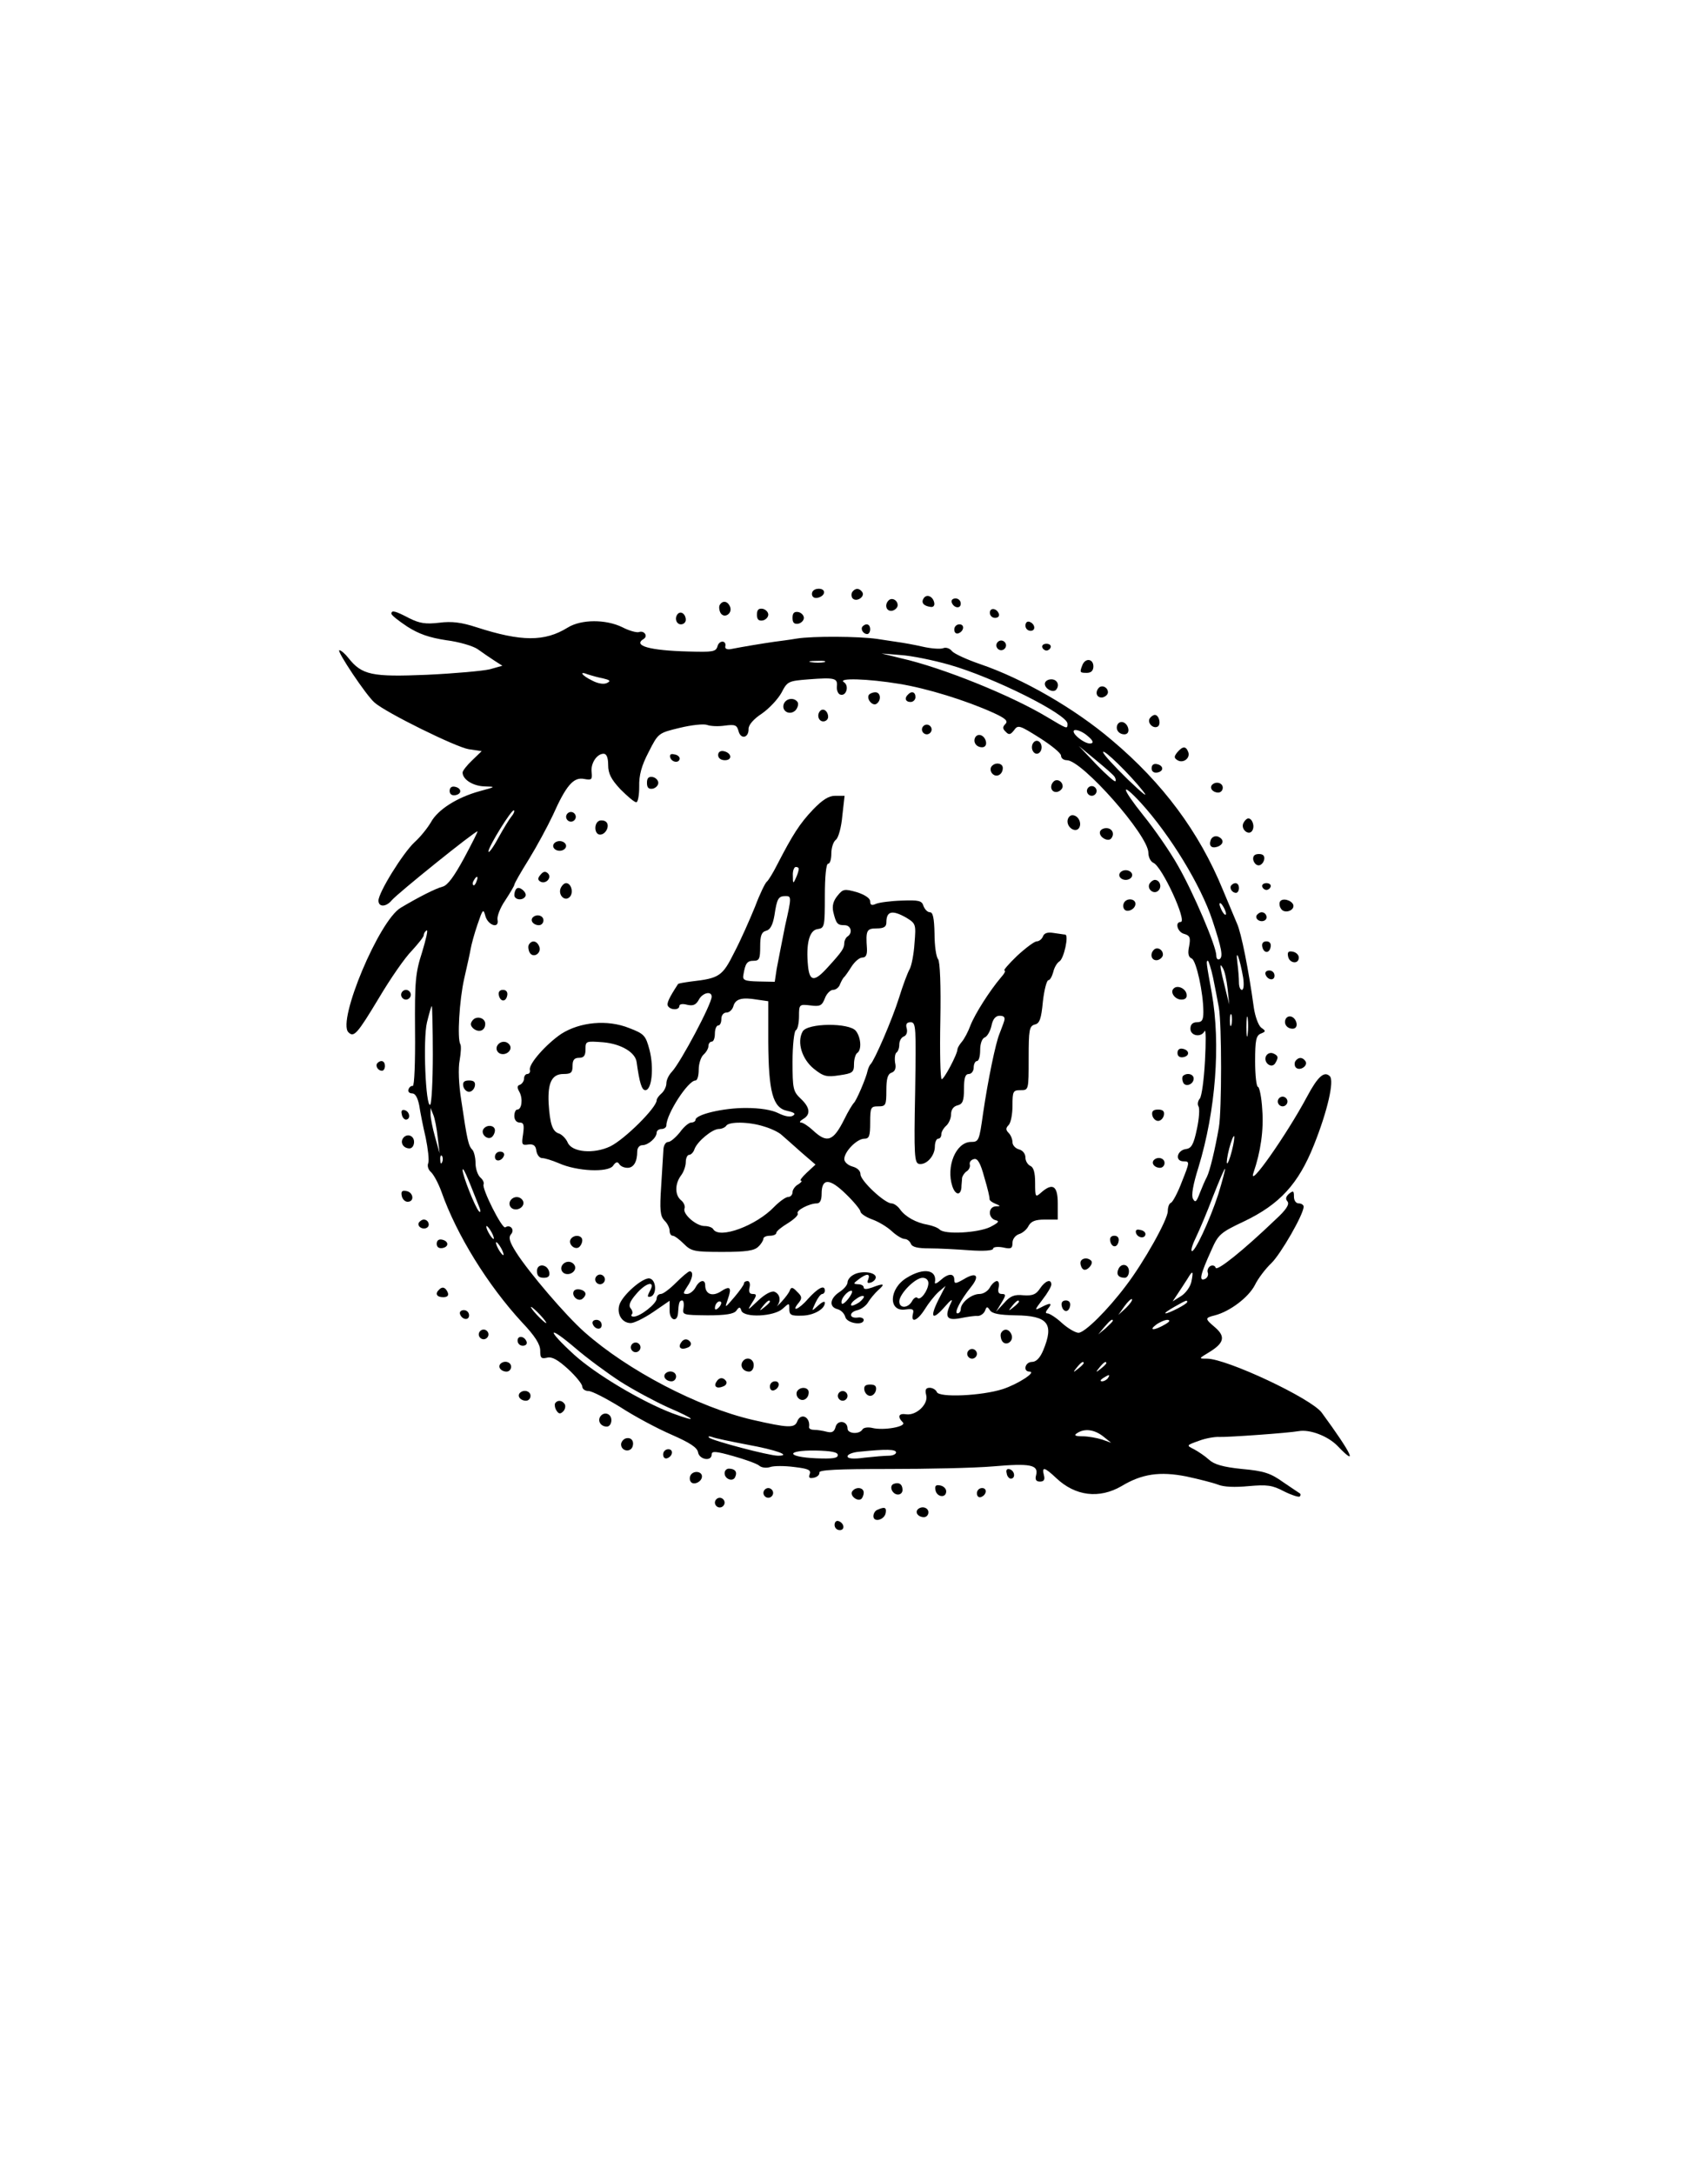<?xml version="1.0" encoding="UTF-8" standalone="yes"?>
<svg version="1.0" xmlns="http://www.w3.org/2000/svg" width="528" height="672" viewBox="0 0 528 672" preserveAspectRatio="xMidYMid meet">
  <g transform="translate(0,672) scale(0.1,-0.1)" fill="#000000" stroke="none">
    <path d="M2510 4884 c0 -9 7 -14 17 -12 25 5 28 28 4 28 -12 0 -21 -6 -21 -16z"/>
    <path d="M2634 4889 c-3 -6 -2 -15 2 -19 12 -12 38 5 30 19 -9 14 -23 14 -32
0z"/>
    <path d="M2855 4870 c-8 -13 0 -23 21 -26 9 -2 14 4 12 13 -4 20 -24 28 -33
13z"/>
    <path d="M2747 4864 c-14 -14 -7 -35 11 -32 9 2 17 10 17 17 0 16 -18 25 -28
15z"/>
    <path d="M2942 4858 c6 -18 28 -21 28 -4 0 9 -7 16 -16 16 -9 0 -14 -5 -12
-12z"/>
    <path d="M2225 4850 c-3 -5 -2 -16 2 -24 11 -20 38 -3 30 18 -7 18 -23 21 -32
6z"/>
    <path d="M2340 4820 c0 -15 5 -20 18 -18 9 2 17 10 17 18 0 8 -8 16 -17 18
-13 2 -18 -3 -18 -18z"/>
    <path d="M3060 4826 c0 -9 7 -16 16 -16 9 0 14 5 12 12 -6 18 -28 21 -28 4z"/>
    <path d="M1210 4823 c0 -5 22 -22 49 -40 36 -23 68 -34 120 -42 40 -5 84 -18
98 -28 14 -10 37 -26 51 -35 l25 -16 -39 -11 c-21 -5 -109 -13 -195 -17 -169
-7 -200 -1 -242 52 -10 13 -23 24 -28 24 -10 0 83 -140 109 -162 35 -31 252
-138 291 -144 l40 -6 -29 -28 c-17 -16 -30 -33 -30 -38 0 -22 33 -42 68 -43
36 -1 35 -1 -16 -15 -69 -19 -129 -57 -150 -96 -10 -17 -32 -45 -51 -62 -36
-34 -111 -155 -111 -180 0 -21 24 -20 41 1 20 23 256 213 265 213 2 0 -17 -37
-41 -82 -31 -57 -51 -85 -67 -89 -20 -5 -72 -31 -129 -65 -67 -39 -197 -350
-162 -385 17 -17 27 -6 95 107 35 59 80 124 101 145 20 22 37 43 37 48 0 6 4
12 9 15 5 3 -2 -27 -14 -67 -21 -65 -23 -90 -22 -244 1 -94 -2 -171 -7 -170
-5 1 -11 -4 -13 -10 -3 -7 2 -13 11 -13 10 0 17 -13 22 -37 3 -21 12 -66 20
-100 7 -34 11 -70 8 -78 -4 -9 0 -21 8 -28 8 -7 23 -34 33 -62 47 -133 143
-288 249 -403 40 -42 56 -68 56 -87 0 -23 3 -26 21 -22 15 4 33 -6 65 -35 24
-22 44 -47 44 -54 0 -8 9 -14 19 -14 11 0 55 -23 99 -50 43 -28 114 -66 158
-85 57 -25 80 -40 82 -55 4 -22 42 -29 42 -6 0 11 13 10 66 -5 36 -10 72 -23
80 -29 7 -7 23 -9 35 -5 11 4 45 4 75 0 42 -5 52 -9 47 -22 -4 -11 -1 -14 13
-11 10 2 18 9 17 16 -2 8 54 11 215 11 119 0 264 3 322 8 115 10 141 5 133
-27 -4 -14 0 -20 12 -20 12 0 16 6 12 20 -7 27 2 25 38 -9 59 -56 133 -65 202
-25 63 38 118 46 200 30 37 -8 81 -19 97 -25 19 -8 54 -9 96 -5 57 5 73 3 109
-16 24 -12 46 -19 49 -16 3 3 3 7 1 9 -2 1 -25 17 -52 35 -39 28 -60 35 -128
41 -58 6 -86 14 -102 29 -12 11 -33 25 -46 32 -24 12 -24 12 15 26 21 8 50 13
64 12 26 -1 211 12 245 18 34 6 90 -15 120 -46 65 -68 44 -24 -49 103 -32 44
-294 167 -355 167 -26 0 -26 0 7 20 46 28 51 48 19 76 -33 28 -33 30 -1 38 46
12 103 55 123 93 10 21 34 52 51 68 29 28 100 151 100 175 0 5 -7 10 -15 10
-9 0 -15 9 -15 21 0 18 -2 19 -15 9 -10 -9 -12 -16 -5 -24 7 -9 -4 -26 -38
-57 -97 -93 -180 -160 -184 -148 -2 7 -10 9 -17 5 -7 -5 -10 -14 -7 -21 2 -7
-2 -16 -10 -19 -18 -7 -14 13 21 90 21 48 28 54 100 88 111 53 169 116 217
237 42 105 63 198 49 212 -17 17 -37 0 -71 -64 -62 -116 -184 -290 -165 -234
22 64 32 132 27 195 -2 38 -9 70 -13 70 -5 0 -9 36 -9 79 0 66 3 80 18 86 15
6 16 8 1 18 -9 7 -19 35 -23 62 -16 117 -39 232 -52 260 -7 17 -27 64 -44 105
-73 178 -185 329 -343 462 -115 98 -275 190 -407 235 -41 14 -80 32 -87 40 -7
9 -19 13 -28 9 -9 -3 -37 -1 -63 5 -26 6 -60 12 -75 14 -15 2 -45 7 -66 10
-56 8 -198 9 -248 1 -23 -4 -55 -8 -70 -10 -35 -5 -101 -16 -131 -22 -13 -3
-21 0 -20 7 5 20 -19 21 -24 1 -5 -17 -15 -18 -89 -16 -121 3 -174 18 -139 39
14 9 1 27 -15 21 -7 -2 -30 4 -51 15 -51 25 -127 25 -169 -1 -71 -44 -143 -44
-282 1 -46 15 -76 19 -115 14 -42 -5 -61 -2 -93 14 -42 22 -55 26 -55 14z
m1725 -158 c137 -39 364 -153 365 -182 0 -18 0 -17 -64 21 -110 66 -322 152
-450 181 l-61 15 60 -5 c33 -2 101 -16 150 -30z m-387 8 c-10 -2 -28 -2 -40 0
-13 2 -5 4 17 4 22 1 32 -1 23 -4z m-684 -50 c21 -5 25 -8 13 -14 -9 -5 -27
-3 -46 7 -33 16 -43 31 -13 19 9 -3 30 -9 46 -12z m723 -25 c-1 -12 4 -23 10
-25 19 -7 29 27 12 38 -22 14 74 11 171 -5 86 -14 206 -51 292 -90 37 -17 45
-25 36 -34 -9 -9 -9 -15 1 -24 10 -11 15 -9 26 5 12 17 17 15 79 -24 36 -23
66 -47 66 -55 0 -8 8 -14 18 -14 47 0 252 -232 252 -286 0 -14 7 -27 15 -31
27 -10 106 -183 85 -183 -19 0 -10 -32 11 -37 17 -5 20 -11 15 -38 -5 -23 -2
-34 8 -38 14 -6 36 -106 36 -165 0 -25 -4 -32 -20 -32 -13 0 -20 -7 -20 -20 0
-23 34 -28 44 -7 4 6 4 -35 1 -92 -3 -57 -10 -110 -16 -117 -6 -7 -8 -18 -4
-24 4 -7 2 -38 -5 -70 -10 -48 -17 -60 -34 -62 -28 -4 -35 -38 -7 -38 19 0 19
-2 -5 -62 -13 -35 -29 -64 -34 -66 -6 -2 -10 -14 -10 -26 0 -26 -74 -158 -129
-230 -57 -76 -128 -146 -147 -146 -9 0 -32 13 -51 30 -18 17 -39 30 -45 30 -7
0 -6 5 2 15 15 18 7 19 -23 3 -20 -10 -19 -8 6 25 15 19 27 40 27 46 0 19 -19
12 -35 -12 -12 -18 -22 -23 -51 -21 -28 3 -41 -2 -60 -24 l-25 -27 17 28 c14
23 14 27 1 27 -10 0 -13 6 -10 20 3 11 0 20 -5 20 -6 0 -16 -9 -22 -20 -6 -11
-20 -20 -32 -20 -25 0 -58 -27 -58 -47 0 -7 -5 -13 -10 -13 -12 0 9 41 42 82
28 35 16 47 -22 24 -26 -15 -30 -15 -30 -2 0 21 -19 20 -42 -1 -11 -10 -19
-13 -18 -8 8 40 -34 48 -87 15 -55 -33 -58 -106 -4 -98 23 3 27 1 23 -14 -7
-30 15 -20 37 15 11 18 30 42 42 53 l22 19 -22 -43 c-28 -56 -19 -66 20 -21
18 21 26 26 19 12 -21 -44 -14 -56 28 -48 20 4 45 8 54 7 9 0 19 7 23 16 5 14
7 14 15 2 7 -11 29 -15 79 -16 101 -1 120 -26 86 -108 -10 -24 -22 -36 -35
-36 -21 0 -29 -30 -7 -30 22 -1 -37 -39 -83 -54 -65 -21 -198 -27 -204 -9 -3
7 -13 13 -22 13 -12 0 -15 -6 -11 -22 8 -28 -30 -64 -61 -60 -24 4 -29 -7 -11
-25 13 -13 -60 -26 -95 -17 -13 3 -27 1 -30 -5 -10 -16 -46 -13 -46 3 0 24
-31 28 -37 5 -4 -15 -11 -19 -27 -15 -11 3 -29 6 -39 6 -9 0 -16 3 -16 8 5 32
-26 47 -37 17 -8 -20 -29 -19 -138 6 -168 39 -386 153 -519 271 -57 50 -173
186 -211 246 -21 33 -25 47 -16 57 12 14 -3 31 -18 21 -10 -6 -74 122 -67 133
2 5 -2 14 -10 21 -8 7 -15 27 -15 44 0 18 -5 37 -10 42 -12 12 -16 30 -34 152
-8 49 -10 101 -5 125 4 23 5 45 2 49 -10 17 -3 137 12 203 9 39 18 80 20 92 2
12 11 46 21 75 16 47 18 50 24 28 7 -30 44 -43 38 -13 -2 10 8 37 24 60 15 23
28 45 28 48 0 4 20 39 45 79 24 39 57 100 74 136 41 92 64 119 97 112 23 -4
25 -2 23 20 -4 28 16 58 37 58 9 0 14 -12 14 -35 0 -26 9 -44 38 -75 22 -22
43 -40 49 -40 5 0 9 22 9 48 -1 35 7 65 29 107 30 59 30 59 96 75 37 9 75 13
85 9 11 -4 35 -5 55 -2 31 4 37 2 42 -17 7 -27 32 -21 31 7 0 12 15 30 41 47
23 16 50 45 61 65 18 35 21 36 84 41 80 6 90 4 87 -22z m786 -176 c-18 -5 -67
35 -51 41 7 2 25 -5 39 -17 17 -14 21 -22 12 -24z m73 -104 c3 -5 4 -11 2 -13
-2 -3 -29 21 -59 52 l-54 57 52 -43 c29 -24 56 -47 59 -53z m87 -43 c19 -24 1
-10 -46 35 -42 41 -77 79 -77 85 0 12 83 -69 123 -120z m-6 -37 c90 -99 185
-254 221 -363 28 -85 34 -113 22 -120 -5 -3 -10 1 -10 11 0 29 -71 195 -118
277 -24 43 -73 114 -108 157 -68 85 -72 108 -7 38z m-1946 -42 c-6 -7 -25 -38
-41 -67 -16 -30 -30 -48 -30 -41 0 15 73 133 79 127 2 -3 -1 -11 -8 -19z
m-108 -201 c-3 -9 -8 -14 -10 -11 -3 3 -2 9 2 15 9 16 15 13 8 -4z m2317 -100
c0 -5 -5 -3 -10 5 -5 8 -10 20 -10 25 0 6 5 3 10 -5 5 -8 10 -19 10 -25z m53
-197 c3 -21 2 -38 -4 -38 -5 0 -9 10 -9 23 0 12 -2 40 -5 62 -6 49 8 11 18
-47z m-93 0 c6 -29 14 -71 18 -93 9 -52 9 -318 0 -370 -12 -69 -28 -135 -37
-153 -5 -9 -15 -32 -22 -50 -10 -27 -14 -31 -21 -18 -6 10 0 44 17 98 53 174
69 380 41 538 -17 94 -18 100 -12 100 2 0 10 -24 16 -52z m45 -35 l5 -48 -10
40 c-20 79 -21 92 -10 73 6 -9 12 -38 15 -65z m-2457 -203 c0 -83 -4 -152 -8
-155 -14 -9 -23 202 -10 255 7 28 13 50 15 50 1 0 3 -68 3 -150z m2469 93 c-3
-10 -5 -4 -5 12 0 17 2 24 5 18 2 -7 2 -21 0 -30z m50 -30 c-2 -16 -4 -5 -4
22 0 28 2 40 4 28 2 -13 2 -35 0 -50z m-2504 -318 l6 -50 -14 50 c-8 28 -14
59 -14 70 l0 20 8 -20 c5 -11 11 -42 14 -70z m2455 -43 c-6 -24 -13 -41 -15
-38 -2 2 1 23 7 46 6 23 13 40 15 38 2 -2 -1 -23 -7 -46z m-2441 -34 c-3 -8
-6 -5 -6 6 -1 11 2 17 5 13 3 -3 4 -12 1 -19z m112 -133 c7 -16 8 -25 2 -20
-12 12 -51 111 -51 128 1 11 11 -11 49 -108z m2287 33 c-26 -80 -74 -183 -82
-175 -3 3 3 22 14 44 10 21 34 77 52 125 19 48 35 86 37 85 1 -2 -8 -37 -21
-79z m-2246 -118 c6 -11 8 -20 6 -20 -3 0 -10 9 -16 20 -6 11 -8 20 -6 20 3 0
10 -9 16 -20z m30 -50 c6 -11 8 -20 6 -20 -3 0 -10 9 -16 20 -6 11 -8 20 -6
20 3 0 10 -9 16 -20z m2133 -102 c-3 -15 -17 -35 -31 -44 l-27 -17 16 24 c9
13 22 34 30 46 16 27 19 26 12 -9z m-813 -5 c-1 -23 -25 -55 -34 -45 -4 4 -12
-1 -17 -11 -13 -22 -39 -22 -39 0 0 23 49 73 72 73 11 0 18 -7 18 -17z m611
-76 l-24 -22 19 27 c10 14 21 24 23 22 3 -3 -6 -15 -18 -27z m-331 19 c0 -2
-8 -10 -17 -17 -16 -13 -17 -12 -4 4 13 16 21 21 21 13z m520 -1 c0 -6 -56
-35 -67 -35 -4 1 8 9 27 20 39 22 40 22 40 15z m-2000 -40 c13 -14 21 -25 18
-25 -2 0 -15 11 -28 25 -13 14 -21 25 -18 25 2 0 15 -11 28 -25z m1770 -18 c0
-2 -10 -12 -22 -23 l-23 -19 19 23 c18 21 26 27 26 19z m160 -12 c-33 -19 -50
-18 -26 0 11 8 27 15 35 15 10 -1 7 -6 -9 -15z m-1682 -176 c41 -26 108 -62
148 -80 86 -37 94 -48 13 -18 -95 36 -238 121 -305 182 -85 78 -82 93 3 21 37
-32 101 -79 141 -105z m1432 57 c0 -2 -8 -10 -17 -17 -16 -13 -17 -12 -4 4 13
16 21 21 21 13z m70 0 c0 -2 -8 -10 -17 -17 -16 -13 -17 -12 -4 4 13 16 21 21
21 13z m5 -46 c-3 -5 -12 -10 -18 -10 -7 0 -6 4 3 10 19 12 23 12 15 0z m-15
-180 l25 -20 -28 10 c-16 5 -43 10 -60 10 -24 0 -28 3 -17 10 23 15 53 11 80
-10z m-1099 -26 c88 -16 138 -34 94 -34 -28 0 -205 47 -213 56 -4 4 0 5 9 2 9
-4 58 -14 110 -24z m279 -32 c0 -10 -17 -12 -67 -10 -92 4 -96 25 -3 24 50 -1
70 -5 70 -14z m180 8 c0 -5 -10 -10 -22 -10 -13 0 -47 -3 -75 -6 -35 -5 -53
-3 -53 4 0 6 15 12 33 14 88 9 117 8 117 -2z"/>
    <path d="M2686 4572 c-8 -13 11 -35 23 -28 16 10 14 36 -3 36 -8 0 -17 -4 -20
-8z"/>
    <path d="M2807 4573 c-12 -11 -8 -23 8 -23 8 0 15 7 15 15 0 16 -12 20 -23 8z"/>
    <path d="M2423 4544 c-8 -22 18 -37 36 -20 7 8 10 19 7 25 -10 16 -36 13 -43
-5z"/>
    <path d="M2536 4523 c-12 -12 -6 -33 9 -33 8 0 15 6 15 14 0 17 -14 28 -24 19z"/>
    <path d="M2850 4465 c0 -8 7 -15 15 -15 8 0 15 7 15 15 0 8 -7 15 -15 15 -8 0
-15 -7 -15 -15z"/>
    <path d="M3015 4441 c-8 -15 3 -31 21 -31 9 0 14 7 12 17 -4 20 -24 28 -33 14z"/>
    <path d="M3190 4410 c0 -11 7 -20 15 -20 8 0 15 9 15 20 0 11 -7 20 -15 20 -8
0 -15 -9 -15 -20z"/>
    <path d="M2220 4386 c0 -10 9 -16 21 -16 24 0 21 23 -4 28 -10 2 -17 -3 -17
-12z"/>
    <path d="M2072 4378 c5 -15 28 -18 29 -3 0 6 -7 12 -17 13 -10 3 -15 -1 -12
-10z"/>
    <path d="M3064 4349 c-3 -6 -2 -15 4 -21 13 -13 32 -2 32 18 0 16 -26 19 -36
3z"/>
    <path d="M2000 4300 c0 -15 5 -20 18 -18 9 2 17 10 17 18 0 8 -8 16 -17 18
-13 2 -18 -3 -18 -18z"/>
    <path d="M3257 4304 c-14 -14 -7 -35 11 -32 9 2 17 10 17 17 0 16 -18 25 -28
15z"/>
    <path d="M3360 4275 c0 -8 7 -15 15 -15 8 0 15 7 15 15 0 8 -7 15 -15 15 -8 0
-15 -7 -15 -15z"/>
    <path d="M2513 4217 c-41 -43 -63 -78 -110 -169 -13 -26 -28 -50 -32 -53 -5
-3 -22 -38 -37 -78 -16 -39 -44 -103 -64 -141 -37 -74 -46 -80 -133 -90 -22
-3 -40 -6 -41 -8 -28 -43 -36 -60 -31 -68 8 -13 35 -13 35 0 0 6 10 8 24 4 18
-4 27 -1 36 15 11 22 40 29 40 10 0 -23 -95 -201 -122 -231 -10 -10 -18 -26
-18 -37 0 -10 -7 -24 -15 -31 -8 -7 -15 -16 -15 -21 0 -23 -100 -122 -144
-143 -51 -24 -118 -18 -131 12 -5 12 -18 25 -27 28 -20 6 -28 29 -32 94 -3 63
10 90 46 90 23 0 28 4 28 25 0 18 5 25 20 25 15 0 20 7 20 26 0 26 1 26 55 22
55 -5 99 -31 103 -61 9 -65 16 -87 27 -87 20 0 27 69 13 124 -12 45 -16 50
-63 68 -67 27 -152 19 -210 -18 -47 -32 -101 -93 -97 -111 2 -7 -2 -13 -8 -13
-5 0 -10 -6 -10 -14 0 -8 -6 -16 -12 -19 -10 -3 -10 -9 -2 -23 11 -21 7 -54
-7 -54 -5 0 -9 -9 -9 -20 0 -12 7 -20 16 -20 13 0 15 -7 11 -36 -5 -32 -4 -35
16 -32 16 2 23 -3 25 -19 2 -13 10 -23 18 -23 8 0 31 -7 52 -16 56 -25 151
-29 167 -8 8 12 14 14 19 6 4 -7 15 -12 26 -12 19 0 30 19 30 51 0 11 7 19 16
19 18 0 44 23 44 39 0 6 7 11 15 11 8 0 15 5 15 11 0 35 67 139 90 139 6 0 10
15 10 34 0 18 7 39 15 46 8 7 15 19 15 26 0 8 5 14 10 14 6 0 10 11 10 25 0
14 5 25 10 25 6 0 10 9 10 20 0 12 7 20 16 20 9 0 18 9 21 19 6 23 26 29 73
21 l35 -5 0 -125 c1 -156 14 -205 59 -214 22 -5 27 -9 17 -15 -8 -5 -25 -2
-45 8 -20 10 -56 16 -101 16 -69 0 -155 -20 -155 -37 0 -4 -6 -8 -13 -8 -7 0
-23 -13 -35 -30 -13 -16 -29 -30 -36 -30 -8 0 -14 -10 -15 -22 -1 -13 -4 -64
-7 -114 -5 -75 -3 -93 10 -107 9 -8 16 -23 16 -31 0 -9 4 -16 10 -16 5 0 20
-11 34 -25 23 -23 32 -25 120 -25 73 0 98 4 110 16 9 8 16 20 16 25 0 5 9 9
20 9 11 0 20 4 20 9 0 5 16 18 36 30 19 12 33 25 30 30 -6 9 36 31 59 31 10 0
15 10 15 30 0 49 25 48 75 -1 25 -24 45 -49 45 -54 0 -6 16 -17 35 -24 20 -7
47 -23 62 -37 14 -13 32 -24 40 -24 7 0 16 -7 19 -15 4 -10 21 -14 57 -14 29
0 85 -3 125 -6 43 -3 72 -1 72 5 0 5 13 7 30 4 26 -6 30 -3 30 14 0 12 9 23
20 27 11 3 25 15 30 26 8 14 21 19 50 19 l40 0 0 50 c0 55 -16 65 -52 33 -17
-15 -18 -14 -18 31 0 32 -5 48 -15 52 -8 4 -15 15 -15 26 0 11 -8 22 -20 25
-11 3 -20 13 -20 22 0 9 -5 22 -12 29 -9 9 -9 15 0 24 7 7 12 34 12 60 0 45 2
48 25 48 25 0 25 0 25 99 0 88 2 99 19 104 15 3 20 18 25 71 4 36 12 66 17 66
5 0 11 11 15 25 3 14 12 29 19 33 14 8 30 82 18 83 -4 0 -20 3 -36 5 -18 3
-29 0 -33 -11 -3 -8 -12 -15 -19 -15 -7 0 -34 -20 -61 -45 -26 -25 -43 -45
-39 -45 5 0 0 -10 -11 -22 -34 -40 -80 -112 -94 -148 -7 -19 -19 -42 -27 -51
-7 -8 -13 -19 -13 -22 0 -16 -43 -96 -49 -93 -4 3 -6 84 -4 182 2 107 -1 182
-7 189 -6 7 -11 42 -11 79 -1 48 -5 66 -14 66 -8 0 -16 9 -20 19 -5 17 -14 19
-68 17 -34 -1 -70 -6 -79 -10 -13 -6 -18 -4 -18 8 0 9 -16 20 -41 28 -39 11
-43 10 -60 -11 -13 -16 -17 -31 -13 -50 9 -37 13 -41 35 -41 20 0 26 -24 9
-35 -5 -3 -10 -13 -10 -21 0 -15 -7 -26 -50 -73 -42 -47 -57 -46 -62 2 -7 70
4 112 30 115 21 3 22 8 22 103 0 59 4 99 10 99 6 0 10 14 10 31 0 18 6 37 14
43 8 6 17 39 20 74 l7 62 -29 0 c-20 0 -39 -12 -69 -43z m-44 -184 c0 -5 -4
-17 -9 -28 -8 -18 -9 -17 -9 8 -1 15 4 27 9 27 6 0 10 -3 9 -7z m-42 -175
c-10 -51 -22 -111 -26 -133 l-6 -40 -50 1 c-43 1 -50 4 -47 20 6 36 11 44 32
44 17 0 20 6 20 44 0 34 4 45 19 49 12 3 20 18 25 47 8 53 12 60 35 60 18 0
18 -4 -2 -92z m375 25 c29 -18 30 -20 25 -79 -2 -33 -9 -69 -15 -80 -6 -10
-21 -50 -33 -89 -21 -67 -76 -194 -88 -205 -3 -3 -7 -12 -9 -20 -4 -21 -35
-94 -43 -100 -3 -3 -17 -25 -29 -50 -34 -68 -53 -75 -96 -35 -15 14 -32 25
-38 25 -6 0 -3 5 7 11 24 14 21 36 -8 63 -23 22 -25 30 -25 114 0 50 5 94 10
97 6 3 10 23 10 44 0 36 1 37 35 33 30 -4 36 -1 45 22 5 14 17 26 25 26 9 0
19 8 22 18 4 9 9 19 13 22 3 3 13 17 23 33 10 15 24 27 33 27 11 0 15 9 14 28
-4 56 -1 62 30 62 22 0 30 5 30 18 0 36 18 40 62 15z m302 -320 c-3 -10 -10
-27 -14 -38 -12 -28 -36 -144 -51 -247 -12 -85 -13 -88 -38 -88 -46 -1 -77
-76 -57 -137 9 -27 25 -30 28 -5 0 9 2 23 2 30 1 7 7 16 14 21 7 4 12 14 10
21 -2 8 4 15 13 17 11 3 20 -12 32 -57 10 -33 17 -63 16 -67 0 -4 8 -10 18
-14 17 -7 17 -8 1 -8 -11 -1 -18 -9 -18 -20 0 -11 8 -21 18 -23 13 -3 8 -8
-17 -21 -37 -18 -140 -24 -156 -8 -6 6 -22 12 -37 15 -36 6 -70 25 -86 48 -7
10 -19 18 -26 18 -21 0 -96 70 -96 90 0 11 -10 20 -25 24 -14 4 -25 14 -25 23
0 23 39 63 62 63 15 0 18 8 18 50 0 47 2 50 25 50 23 0 25 3 25 49 0 36 4 51
16 55 11 4 15 14 11 31 -2 14 0 28 4 31 5 3 9 14 9 25 0 11 6 22 14 25 8 3 12
13 9 25 -4 13 0 19 12 19 17 0 17 -15 14 -217 -4 -195 -2 -218 12 -221 23 -4
49 25 49 54 0 13 5 24 10 24 6 0 10 6 10 14 0 7 7 19 15 26 8 7 15 23 15 35 0
14 7 25 20 28 16 4 20 14 20 51 0 34 4 46 15 46 8 0 15 9 15 20 0 11 5 20 10
20 6 0 10 15 10 34 0 20 6 36 14 39 8 3 17 19 21 36 4 21 13 31 25 31 14 0 18
-5 14 -17z m-743 -325 c21 -6 47 -18 56 -27 10 -9 38 -33 61 -54 l43 -37 -27
-25 c-15 -14 -23 -25 -18 -25 5 0 1 -5 -8 -11 -10 -5 -18 -17 -18 -24 0 -8 -6
-15 -13 -15 -8 0 -27 -14 -43 -30 -56 -59 -170 -101 -189 -70 -3 6 -16 10 -27
10 -26 0 -68 37 -62 54 3 7 -2 19 -11 26 -19 16 -19 50 0 76 8 10 15 29 15 42
0 12 5 22 10 22 6 0 14 8 17 18 9 24 55 62 75 62 9 0 20 5 23 10 8 13 69 13
116 -2z"/>
    <path d="M2481 3531 c-18 -33 -2 -85 35 -115 30 -24 40 -26 79 -20 41 6 45 9
45 35 0 15 5 31 10 34 14 9 12 47 -4 68 -20 26 -151 25 -165 -2z"/>
    <path d="M1750 4195 c0 -8 7 -15 15 -15 8 0 15 7 15 15 0 8 -7 15 -15 15 -8 0
-15 -7 -15 -15z"/>
    <path d="M3300 4181 c0 -21 26 -36 36 -20 9 15 -3 39 -21 39 -8 0 -15 -9 -15
-19z"/>
    <path d="M1853 4183 c-18 -7 -16 -43 2 -43 18 0 31 28 19 39 -5 5 -15 6 -21 4z"/>
    <path d="M3400 4146 c0 -15 24 -28 34 -19 13 14 5 33 -14 33 -11 0 -20 -6 -20
-14z"/>
    <path d="M1710 4105 c0 -8 9 -15 20 -15 11 0 20 7 20 15 0 8 -9 15 -20 15 -11
0 -20 -7 -20 -15z"/>
    <path d="M1671 4016 c-9 -10 -9 -16 -1 -21 17 -10 37 12 24 25 -8 8 -15 6 -23
-4z"/>
    <path d="M3460 4015 c0 -8 9 -15 20 -15 11 0 20 7 20 15 0 8 -9 15 -20 15 -11
0 -20 -7 -20 -15z"/>
    <path d="M3554 3989 c-10 -17 13 -36 27 -22 12 12 4 33 -11 33 -5 0 -12 -5
-16 -11z"/>
    <path d="M1733 3974 c-8 -21 13 -42 28 -27 13 13 5 43 -11 43 -6 0 -13 -7 -17
-16z"/>
    <path d="M1597 3973 c-4 -3 -7 -12 -7 -20 0 -15 26 -18 34 -4 7 11 -18 33 -27
24z"/>
    <path d="M3475 3930 c-3 -5 -4 -14 0 -20 8 -13 35 -1 35 16 0 16 -26 19 -35 4z"/>
    <path d="M1647 3884 c-9 -10 2 -24 19 -24 8 0 14 7 14 15 0 15 -21 21 -33 9z"/>
    <path d="M1635 3800 c-3 -5 -2 -16 2 -24 11 -20 38 -3 30 18 -7 18 -23 21 -32
6z"/>
    <path d="M3567 3784 c-14 -14 -7 -35 11 -32 9 2 17 10 17 17 0 16 -18 25 -28
15z"/>
    <path d="M3628 3664 c-12 -11 4 -34 24 -34 13 0 18 6 16 17 -3 18 -29 29 -40
17z"/>
    <path d="M1542 3644 c4 -21 22 -23 26 -1 2 10 -3 17 -13 17 -10 0 -15 -6 -13
-16z"/>
    <path d="M1461 3566 c-8 -10 -7 -17 3 -26 17 -13 36 -6 36 15 0 19 -27 26 -39
11z"/>
    <path d="M1536 3485 c-3 -9 1 -18 10 -22 19 -7 39 11 30 26 -10 16 -33 13 -40
-4z"/>
    <path d="M3640 3465 c0 -10 7 -15 18 -13 21 4 19 22 -2 26 -10 2 -16 -3 -16
-13z"/>
    <path d="M3657 3394 c-3 -3 -3 -12 0 -19 6 -17 33 -8 33 11 0 14 -21 19 -33 8z"/>
    <path d="M1432 3363 c2 -10 10 -18 18 -18 8 0 16 8 18 18 2 12 -3 17 -18 17
-15 0 -20 -5 -18 -17z"/>
    <path d="M3562 3273 c2 -10 10 -18 18 -18 8 0 16 8 18 18 2 12 -3 17 -18 17
-15 0 -20 -5 -18 -17z"/>
    <path d="M1494 3229 c-8 -14 11 -33 25 -25 6 4 11 14 11 22 0 16 -26 19 -36 3z"/>
    <path d="M1530 3144 c0 -17 22 -14 28 4 2 7 -3 12 -12 12 -9 0 -16 -7 -16 -16z"/>
    <path d="M3567 3134 c-9 -10 2 -24 19 -24 8 0 14 7 14 15 0 15 -21 21 -33 9z"/>
    <path d="M1576 3005 c-3 -9 1 -18 10 -22 19 -7 39 11 30 26 -10 16 -33 13 -40
-4z"/>
    <path d="M3512 2908 c5 -15 28 -18 29 -3 0 6 -7 12 -17 13 -10 3 -15 -1 -12
-10z"/>
    <path d="M1764 2889 c-8 -14 11 -33 25 -25 6 4 11 14 11 22 0 16 -26 19 -36 3z"/>
    <path d="M3432 2884 c4 -21 22 -23 26 -1 2 10 -3 17 -13 17 -10 0 -15 -6 -13
-16z"/>
    <path d="M3340 2816 c0 -8 4 -17 9 -20 11 -7 33 18 24 27 -12 12 -33 7 -33 -7z"/>
    <path d="M1736 2805 c-3 -9 1 -18 10 -22 19 -7 39 11 30 26 -10 16 -33 13 -40
-4z"/>
    <path d="M1660 2791 c0 -15 6 -21 21 -21 14 0 19 5 17 17 -5 26 -38 29 -38 4z"/>
    <path d="M3457 2796 c-7 -16 1 -26 20 -26 7 0 13 9 13 20 0 23 -25 27 -33 6z"/>
    <path d="M2090 2755 c-19 -19 -40 -35 -47 -35 -7 0 -13 -6 -13 -14 0 -16 -51
-56 -71 -56 -7 0 -9 3 -6 7 4 3 2 12 -3 18 -8 9 -3 22 16 44 31 37 62 44 43
10 -9 -17 -8 -20 3 -17 19 7 17 52 -4 56 -21 4 -87 -54 -94 -84 -7 -28 10 -54
36 -54 10 0 41 15 69 34 l51 35 0 -31 c0 -30 24 -37 26 -7 2 32 4 39 13 39 4
0 6 -10 4 -23 -4 -22 -2 -22 74 -23 56 0 81 4 89 14 9 13 12 13 16 0 9 -22
100 -18 127 6 21 19 21 19 21 -1 0 -18 6 -21 38 -20 36 0 72 20 72 40 0 6 -9
2 -21 -9 -21 -19 -21 -19 -8 9 7 15 16 27 21 27 4 0 8 5 8 10 0 20 -21 9 -52
-25 -29 -34 -55 -43 -28 -11 10 13 9 19 -6 33 -13 14 -18 15 -22 5 -2 -7 -14
-23 -26 -36 -11 -12 -18 -17 -13 -12 12 16 8 36 -9 43 -9 3 -29 -7 -51 -28
-33 -31 -34 -32 -18 -6 15 23 15 27 2 27 -10 0 -13 6 -10 20 3 11 0 20 -6 20
-6 0 -11 -3 -11 -7 0 -5 -14 -24 -30 -43 -30 -35 -30 -35 -20 -6 13 37 7 43
-23 23 -26 -16 -47 -7 -47 20 0 20 -18 16 -30 -7 -6 -11 -18 -20 -26 -20 -13
0 -13 2 0 22 17 24 21 48 8 48 -4 0 -23 -16 -42 -35z m132 -77 c-7 -7 -12 -8
-12 -2 0 14 12 26 19 19 2 -3 -1 -11 -7 -17z m158 18 c0 -2 -8 -10 -17 -17
-16 -13 -17 -12 -4 4 13 16 21 21 21 13z"/>
    <path d="M2638 2779 c-10 -5 -18 -16 -18 -23 0 -8 -11 -21 -25 -30 -30 -20
-33 -46 -6 -53 11 -3 21 -13 24 -24 5 -20 57 -28 57 -9 0 5 -9 9 -19 7 -27 -3
-27 17 0 23 12 3 27 14 33 25 6 10 20 27 31 37 23 20 17 22 -19 8 -17 -6 -26
-6 -26 0 0 6 -8 10 -17 10 -16 1 -16 2 1 15 25 19 37 19 30 0 -5 -11 -2 -13
10 -9 9 4 15 12 13 18 -5 15 -48 18 -69 5z m-15 -73 c-10 -13 -20 -20 -21 -15
-5 12 17 39 30 39 5 0 1 -11 -9 -24z m33 -12 c-11 -7 -22 -12 -25 -9 -2 3 4
12 15 19 10 8 21 12 24 9 3 -2 -4 -11 -14 -19z"/>
    <path d="M1840 2765 c0 -8 7 -15 15 -15 8 0 15 7 15 15 0 8 -7 15 -15 15 -8 0
-15 -7 -15 -15z"/>
    <path d="M1774 2729 c-8 -14 11 -33 25 -25 6 4 11 11 11 16 0 13 -29 20 -36 9z"/>
    <path d="M3282 2684 c4 -21 22 -23 26 -1 2 10 -3 17 -13 17 -10 0 -15 -6 -13
-16z"/>
    <path d="M1832 2628 c6 -18 28 -21 28 -4 0 9 -7 16 -16 16 -9 0 -14 -5 -12
-12z"/>
    <path d="M3095 2600 c-3 -5 -2 -16 2 -24 11 -20 38 -3 30 18 -7 18 -23 21 -32
6z"/>
    <path d="M2105 2569 c-10 -15 1 -23 20 -15 9 3 13 10 10 16 -8 13 -22 13 -30
-1z"/>
    <path d="M1950 2555 c0 -8 7 -15 15 -15 8 0 15 7 15 15 0 8 -7 15 -15 15 -8 0
-15 -7 -15 -15z"/>
    <path d="M2990 2535 c0 -8 7 -15 15 -15 8 0 15 7 15 15 0 8 -7 15 -15 15 -8 0
-15 -7 -15 -15z"/>
    <path d="M2295 2510 c-8 -14 3 -30 21 -30 8 0 14 9 14 20 0 21 -24 28 -35 10z"/>
    <path d="M2057 2474 c-9 -10 2 -24 19 -24 8 0 14 7 14 15 0 15 -21 21 -33 9z"/>
    <path d="M2215 2449 c-10 -15 1 -23 20 -15 9 3 13 10 10 16 -8 13 -22 13 -30
-1z"/>
    <path d="M2380 2434 c0 -9 5 -14 12 -12 18 6 21 28 4 28 -9 0 -16 -7 -16 -16z"/>
    <path d="M2672 2423 c2 -10 10 -18 18 -18 8 0 16 8 18 18 2 12 -3 17 -18 17
-15 0 -20 -5 -18 -17z"/>
    <path d="M2464 2419 c-3 -6 -2 -15 4 -21 13 -13 32 -2 32 18 0 16 -26 19 -36
3z"/>
    <path d="M2590 2405 c0 -8 7 -15 15 -15 8 0 15 7 15 15 0 8 -7 15 -15 15 -8 0
-15 -7 -15 -15z"/>
    <path d="M2096 4823 c-12 -12 -6 -33 9 -33 8 0 15 6 15 14 0 17 -14 28 -24 19z"/>
    <path d="M2450 4810 c0 -15 5 -20 18 -18 9 2 17 10 17 18 0 8 -8 16 -17 18
-13 2 -18 -3 -18 -18z"/>
    <path d="M3170 4786 c0 -9 7 -16 16 -16 17 0 14 22 -4 28 -7 2 -12 -3 -12 -12z"/>
    <path d="M2667 4784 c-8 -8 1 -24 14 -24 5 0 9 7 9 15 0 15 -12 20 -23 9z"/>
    <path d="M2950 4774 c0 -9 5 -14 12 -12 18 6 21 28 4 28 -9 0 -16 -7 -16 -16z"/>
    <path d="M3080 4725 c0 -8 7 -15 15 -15 8 0 15 7 15 15 0 8 -7 15 -15 15 -8 0
-15 -7 -15 -15z"/>
    <path d="M3222 4719 c2 -6 8 -10 13 -10 5 0 11 4 13 10 2 6 -4 11 -13 11 -9 0
-15 -5 -13 -11z"/>
    <path d="M3346 4664 c-9 -23 -8 -24 14 -24 13 0 20 7 20 20 0 24 -25 27 -34 4z"/>
    <path d="M3230 4606 c0 -15 24 -28 34 -19 13 14 5 33 -14 33 -11 0 -20 -6 -20
-14z"/>
    <path d="M3397 4594 c-13 -14 -7 -32 11 -30 9 2 17 9 17 16 0 15 -18 24 -28
14z"/>
    <path d="M3554 4499 c-8 -14 11 -33 25 -25 11 7 4 36 -9 36 -5 0 -12 -5 -16
-11z"/>
    <path d="M3455 4481 c-8 -15 3 -31 21 -31 9 0 14 7 12 17 -4 20 -24 28 -33 14z"/>
    <path d="M3639 4394 c-10 -13 -10 -17 1 -24 18 -11 41 7 33 26 -7 18 -17 18
-34 -2z"/>
    <path d="M3560 4345 c0 -10 7 -15 18 -13 21 4 19 22 -2 26 -10 2 -16 -3 -16
-13z"/>
    <path d="M3747 4294 c-9 -10 2 -24 19 -24 8 0 14 7 14 15 0 15 -21 21 -33 9z"/>
    <path d="M1390 4275 c0 -10 7 -15 18 -13 21 4 19 22 -2 26 -10 2 -16 -3 -16
-13z"/>
    <path d="M3843 4174 c-7 -19 18 -38 28 -22 9 14 0 38 -12 38 -5 0 -12 -7 -16
-16z"/>
    <path d="M3743 4124 c-7 -19 2 -28 22 -21 19 8 19 23 0 31 -9 3 -18 -1 -22
-10z"/>
    <path d="M3874 4063 c2 -10 9 -18 17 -18 7 0 15 8 17 18 2 11 -3 17 -16 17
-14 0 -19 -6 -18 -17z"/>
    <path d="M3807 3984 c-8 -8 1 -24 14 -24 5 0 9 7 9 15 0 15 -12 20 -23 9z"/>
    <path d="M3902 3979 c2 -6 8 -10 13 -10 5 0 11 4 13 10 2 6 -4 11 -13 11 -9 0
-15 -5 -13 -11z"/>
    <path d="M3957 3933 c-3 -5 -2 -15 3 -22 10 -17 43 -6 38 12 -6 15 -34 22 -41
10z"/>
    <path d="M3885 3891 c-7 -12 12 -24 25 -16 11 7 4 25 -10 25 -5 0 -11 -4 -15
-9z"/>
    <path d="M3902 3794 c4 -21 22 -23 26 -1 2 10 -3 17 -13 17 -10 0 -15 -6 -13
-16z"/>
    <path d="M3982 3763 c4 -21 33 -25 33 -3 0 8 -8 16 -18 18 -14 3 -18 -1 -15
-15z"/>
    <path d="M3912 3708 c6 -18 28 -21 28 -4 0 9 -7 16 -16 16 -9 0 -14 -5 -12
-12z"/>
    <path d="M1240 3645 c0 -8 7 -15 15 -15 8 0 15 7 15 15 0 8 -7 15 -15 15 -8 0
-15 -7 -15 -15z"/>
    <path d="M3975 3571 c-8 -15 3 -31 21 -31 9 0 14 7 12 17 -4 20 -24 28 -33 14z"/>
    <path d="M3913 3454 c-7 -20 18 -38 29 -21 11 18 10 24 -7 31 -9 3 -18 -1 -22
-10z"/>
    <path d="M4004 3439 c-3 -6 -2 -15 2 -19 12 -12 38 5 30 19 -9 14 -23 14 -32
0z"/>
    <path d="M1167 3434 c-8 -8 1 -24 14 -24 5 0 9 7 9 15 0 15 -12 20 -23 9z"/>
    <path d="M3950 3315 c0 -8 7 -15 15 -15 8 0 15 7 15 15 0 8 -7 15 -15 15 -8 0
-15 -7 -15 -15z"/>
    <path d="M1242 3276 c1 -10 8 -17 13 -17 15 1 12 24 -3 29 -9 3 -13 -2 -10
-12z"/>
    <path d="M1245 3200 c-8 -14 3 -30 21 -30 8 0 14 9 14 20 0 21 -24 28 -35 10z"/>
    <path d="M1242 3023 c2 -10 10 -18 18 -18 22 0 18 29 -3 33 -14 3 -18 -1 -15
-15z"/>
    <path d="M1295 2941 c-7 -12 12 -24 25 -16 11 7 4 25 -10 25 -5 0 -11 -4 -15
-9z"/>
    <path d="M1350 2875 c0 -10 7 -15 18 -13 21 4 19 22 -2 26 -10 2 -16 -3 -16
-13z"/>
    <path d="M1357 2733 c-13 -12 -7 -23 13 -23 13 0 18 5 14 15 -7 16 -17 19 -27
8z"/>
    <path d="M1422 2658 c6 -18 28 -21 28 -4 0 9 -7 16 -16 16 -9 0 -14 -5 -12
-12z"/>
    <path d="M1480 2595 c0 -8 7 -15 15 -15 8 0 15 7 15 15 0 8 -7 15 -15 15 -8 0
-15 -7 -15 -15z"/>
    <path d="M1600 2576 c0 -9 7 -16 16 -16 9 0 14 5 12 12 -6 18 -28 21 -28 4z"/>
    <path d="M1547 2504 c-9 -10 2 -24 19 -24 8 0 14 7 14 15 0 15 -21 21 -33 9z"/>
    <path d="M1607 2414 c-9 -10 2 -24 19 -24 8 0 14 7 14 15 0 15 -21 21 -33 9z"/>
    <path d="M1716 2382 c-2 -4 -1 -14 4 -22 7 -11 12 -12 21 -3 6 6 8 16 5 22 -8
13 -23 14 -30 3z"/>
    <path d="M1855 2340 c-8 -14 3 -30 21 -30 8 0 14 9 14 20 0 21 -24 28 -35 10z"/>
    <path d="M1933 2273 c-7 -3 -13 -11 -13 -18 0 -20 27 -26 35 -8 7 19 -5 32
-22 26z"/>
    <path d="M2050 2224 c0 -9 5 -14 12 -12 18 6 21 28 4 28 -9 0 -16 -7 -16 -16z"/>
    <path d="M2240 2166 c0 -19 27 -28 33 -11 7 15 -1 25 -20 25 -7 0 -13 -6 -13
-14z"/>
    <path d="M3112 2166 c1 -10 8 -17 13 -17 15 1 12 24 -3 29 -9 3 -13 -2 -10
-12z"/>
    <path d="M2135 2160 c-3 -5 -4 -14 0 -20 8 -13 35 -1 35 16 0 16 -26 19 -35 4z"/>
    <path d="M2763 2133 c-16 -6 -5 -33 13 -33 8 0 14 6 14 14 0 18 -11 25 -27 19z"/>
    <path d="M2892 2113 c4 -21 33 -25 33 -3 0 8 -8 16 -18 18 -14 3 -18 -1 -15
-15z"/>
    <path d="M2360 2105 c0 -8 7 -15 15 -15 8 0 15 7 15 15 0 8 -7 15 -15 15 -8 0
-15 -7 -15 -15z"/>
    <path d="M2634 2109 c-7 -12 15 -31 28 -23 4 3 8 12 8 20 0 17 -26 19 -36 3z"/>
    <path d="M3020 2104 c0 -9 5 -14 12 -12 18 6 21 28 4 28 -9 0 -16 -7 -16 -16z"/>
    <path d="M2210 2075 c0 -8 7 -15 15 -15 8 0 15 7 15 15 0 8 -7 15 -15 15 -8 0
-15 -7 -15 -15z"/>
    <path d="M2713 2053 c-7 -2 -13 -11 -13 -20 0 -20 34 -12 38 10 3 17 -3 20
-25 10z"/>
    <path d="M2837 2054 c-9 -10 2 -24 19 -24 8 0 14 7 14 15 0 15 -21 21 -33 9z"/>
    <path d="M2580 2006 c0 -9 7 -16 16 -16 17 0 14 22 -4 28 -7 2 -12 -3 -12 -12z"/>
  </g>
</svg>